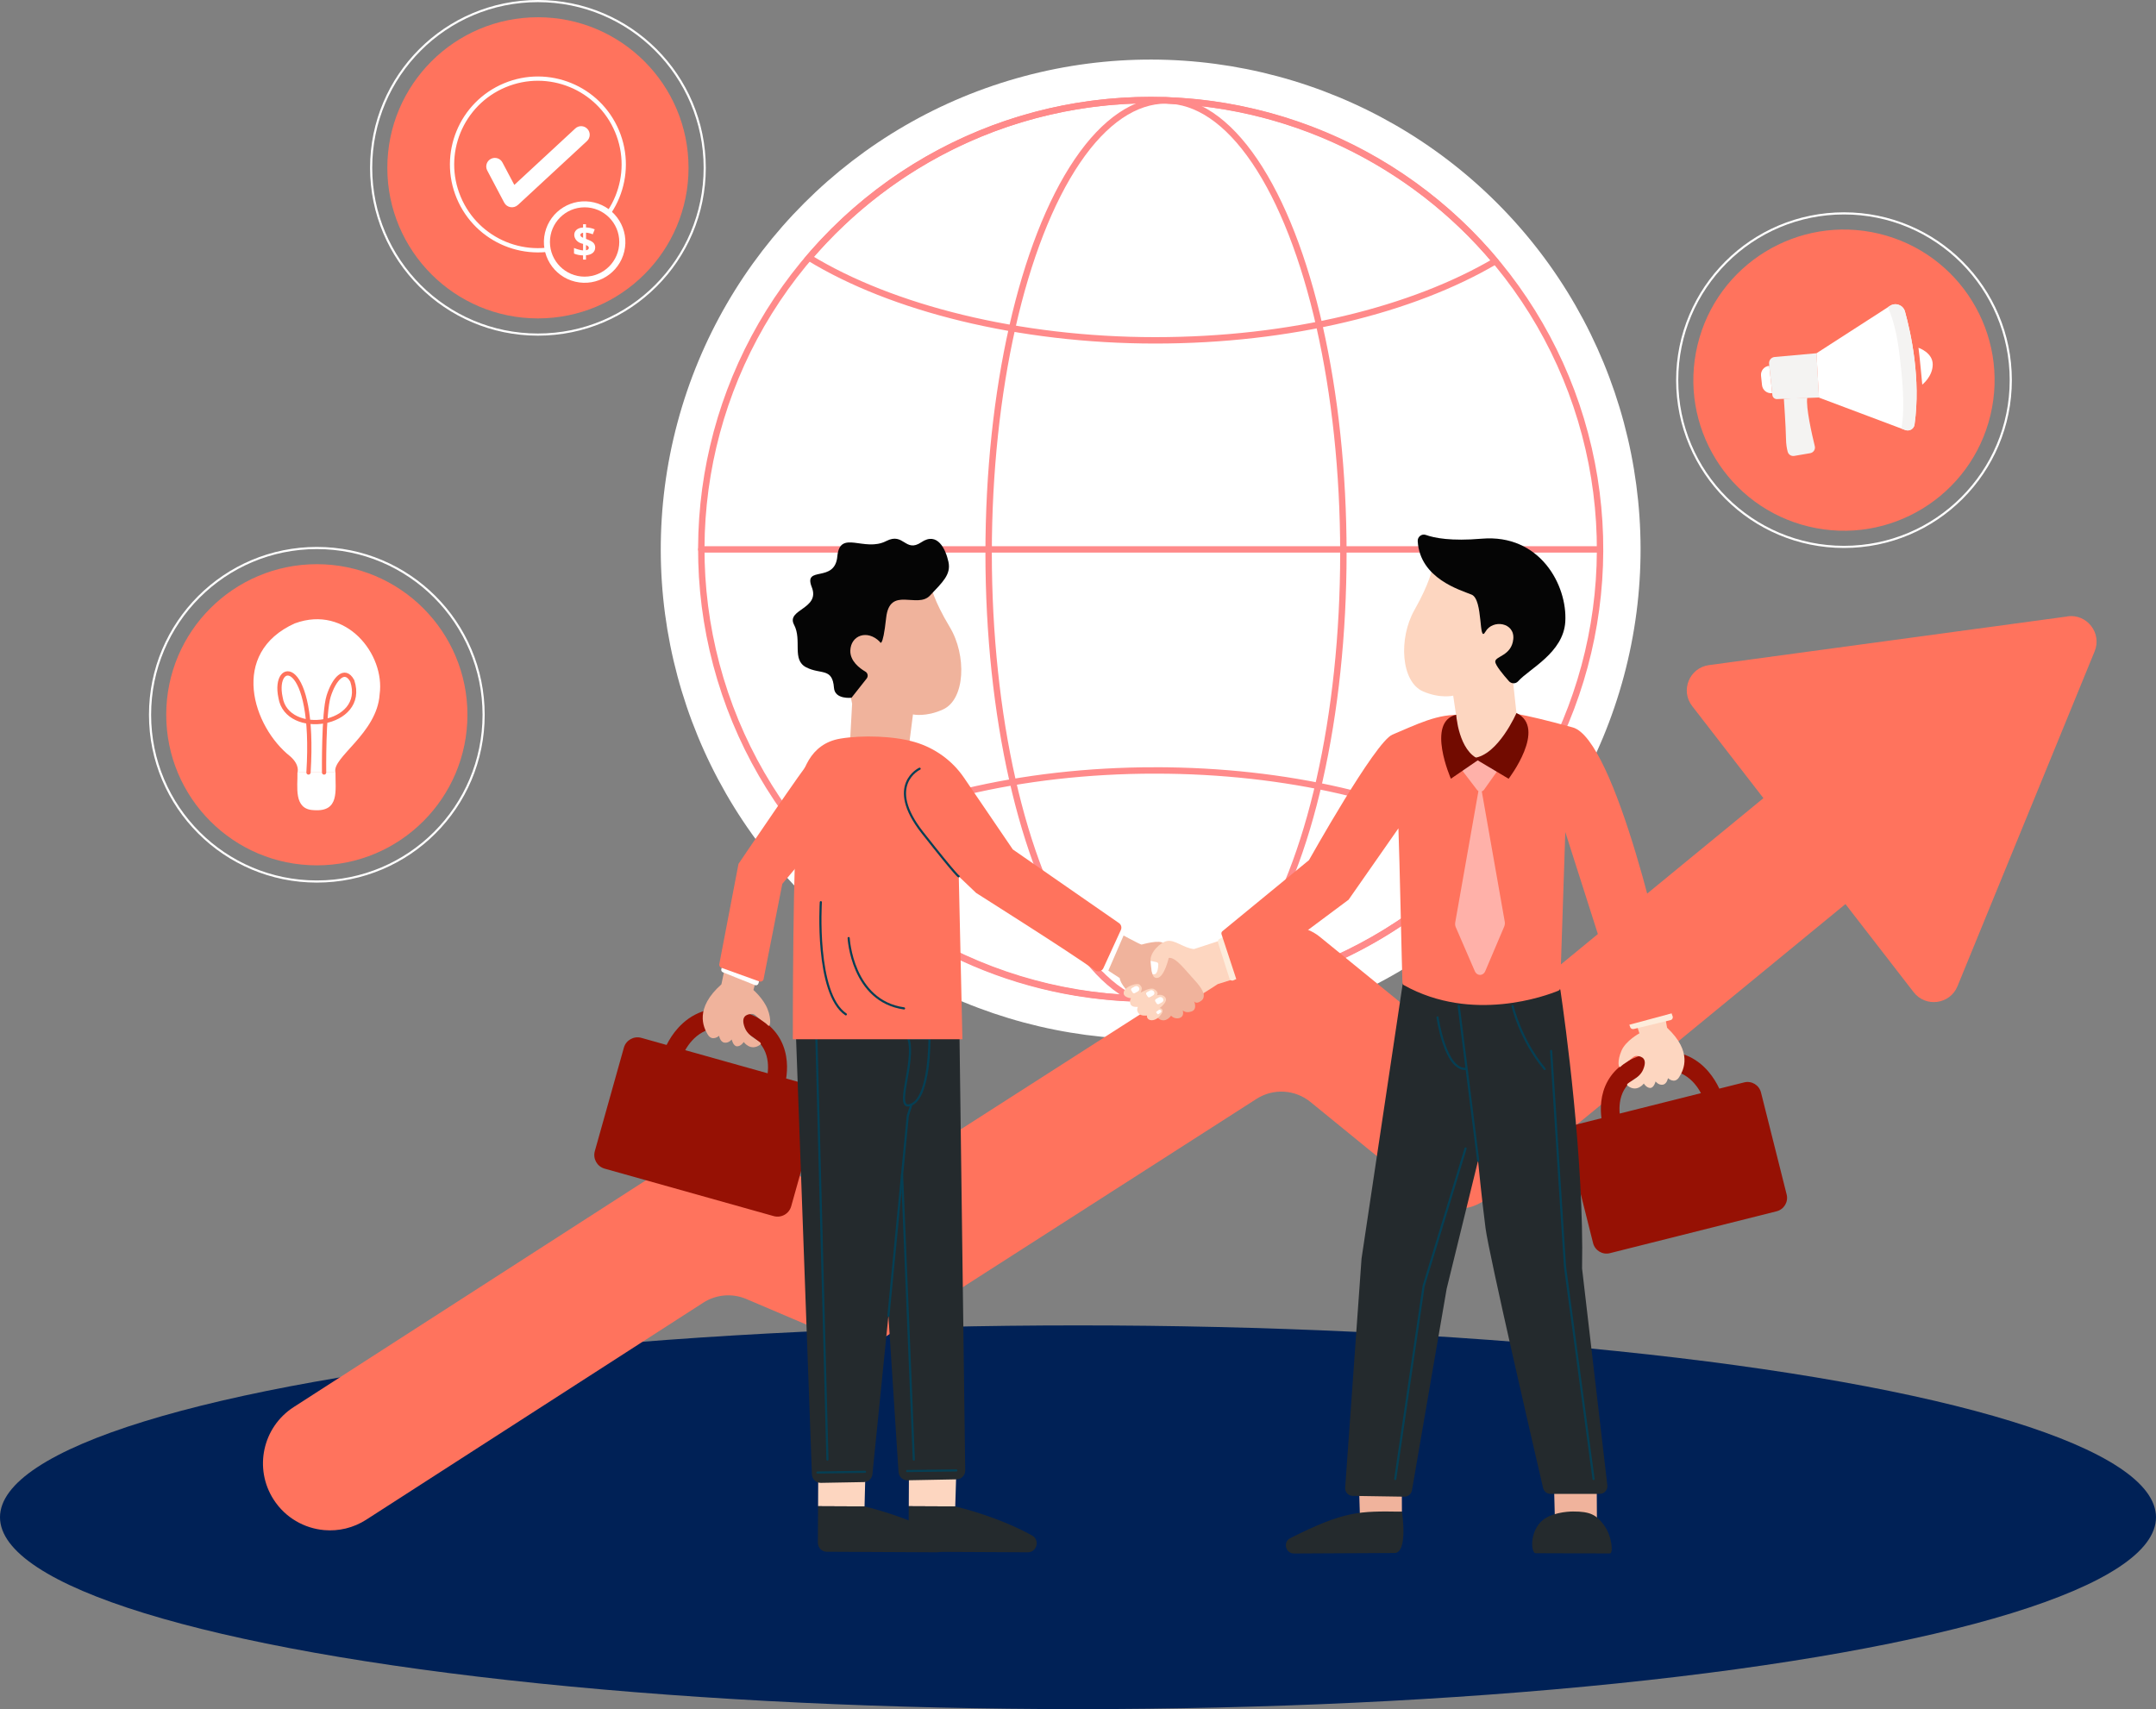 <?xml version="1.0" encoding="UTF-8"?>
<svg id="Layer_2" data-name="Layer 2" xmlns="http://www.w3.org/2000/svg" viewBox="0 0 504.92 400.33">
  <rect x="0" y="0" width="504.92" height="400.33" fill="#808080" stroke="none"/>
  <defs>
    <style>
      .cls-1 {
        fill: #ff735d;
      }

      .cls-2 {
        stroke: #ff8a8a;
        stroke-width: 1.5px;
      }

      .cls-2, .cls-3, .cls-4, .cls-5, .cls-6 {
        fill: none;
        stroke-miterlimit: 10;
      }

      .cls-2, .cls-5, .cls-6 {
        stroke-linecap: round;
      }

      .cls-7 {
        fill: #f0b39c;
      }

      .cls-8 {
        fill: #ff735d;
      }

      .cls-9 {
        fill: #fdecdb;
      }

      .cls-10 {
        fill: #720b00;
      }

      .cls-11 {
        fill: #fff;
      }

      .cls-12 {
        fill: #ffb1a9;
      }

      .cls-3, .cls-4 {
        stroke: #fff;
      }

      .cls-13 {
        fill: #050505;
      }

      .cls-4, .cls-5 {
        stroke-width: .5px;
      }

      .cls-14 {
        fill: #002156;
      }

      .cls-5 {
        stroke: #053f54;
      }

      .cls-15 {
        fill: #f4f3f2;
      }

      .cls-6 {
        stroke: #ff735d;
      }

      .cls-16 {
        fill: #fdd6c0;
      }

      .cls-17 {
        fill: #961104;
      }

      .cls-18 {
        fill: #242a2d;
      }
    </style>
  </defs>
  <g id="Layer_1-2" data-name="Layer 1">
    <g>
      <ellipse class="cls-14" cx="252.46" cy="355.39" rx="252.46" ry="44.94"/>
      <g>
        <g>
          <circle id="Globe_Part" data-name="Globe Part" class="cls-11" cx="269.48" cy="128.69" r="114.73" transform="translate(-12.07 228.24) rotate(-45)"/>
          <circle id="Globe_Part-2" data-name="Globe Part" class="cls-2" cx="269.48" cy="128.69" r="105.24" transform="translate(-25.66 83.15) rotate(-16.76)"/>
          <ellipse id="Globe_Part-3" data-name="Globe Part" class="cls-2" cx="273.07" cy="129.59" rx="41.54" ry="106.07"/>
          <line id="Globe_Part-4" data-name="Globe Part" class="cls-2" x1="374.71" y1="128.69" x2="164.24" y2="128.69"/>
          <path id="Globe_Part-5" data-name="Globe Part" class="cls-2" d="M270.53,180.46c30.96,0,58.79,6.79,78.04,17.6-19.29,21.98-47.56,35.87-79.1,35.87s-59.12-13.54-78.39-35.04c19.29-11.28,47.72-18.43,79.45-18.43Z"/>
          <path id="Globe_Part-6" data-name="Globe Part" class="cls-2" d="M350.18,61.18c-19.3,11.35-47.81,18.54-79.65,18.54s-61.75-7.54-81.05-19.37c19.3-22.57,47.97-36.9,79.99-36.9s61.4,14.67,80.71,37.72Z"/>
        </g>
        <path class="cls-1" d="M484.2,144.39l-41.99,5.7-41.99,5.7c-4.57.62-6.75,5.95-3.93,9.59l16.69,21.57-64.79,53.2c-3.96,3.25-9.67,3.26-13.64.03l-25.46-20.75c-3.61-2.94-8.7-3.23-12.62-.72l-92.01,58.98c-3,1.92-6.76,2.24-10.03.84l-22.68-9.65c-3.29-1.4-7.05-1.08-10.05.86l-92.92,59.84c-7.28,4.69-9.39,14.4-4.69,21.68,2.74,4.25,7.18,6.73,11.85,7.14,3.34.29,6.8-.49,9.83-2.44l78.94-50.84c3-1.93,6.77-2.25,10.05-.86l22.65,9.64c3.28,1.39,7.03,1.08,10.03-.84l86.83-55.67c3.92-2.51,9.01-2.22,12.62.72l27.73,22.6c3.97,3.24,9.68,3.23,13.64-.03l83.93-68.92,15.97,20.64c2.82,3.64,8.53,2.87,10.27-1.4l16.06-39.22,16.06-39.22c1.75-4.26-1.78-8.82-6.35-8.2Z"/>
        <g>
          <g>
            <circle id="Ellipse" class="cls-1" cx="74.2" cy="167.42" r="35.27"/>
            <circle id="Ellipse-2" data-name="Ellipse" class="cls-4" cx="74.2" cy="167.42" r="39.06"/>
            <path id="Lamp_Part" data-name="Lamp Part" class="cls-11" d="M69.09,146c12.02-4.41,21.12,7.3,19.82,16.61-.57,9.18-11.31,14.86-10.34,18.32h-8.9s.63-1.71-1.69-3.76c-8.76-6.9-14.4-24.21,1.11-31.18Z"/>
            <path id="Lamp_Part-2" data-name="Lamp Part" class="cls-11" d="M78.57,180.94c-.05,4.21,1.02,9.29-5.1,8.82-4.81-.16-3.72-5.58-3.81-8.82h8.91Z"/>
            <path class="cls-6" d="M75.9,180.94s-.16-14.01,1.07-17.9c1.23-3.89,3.7-6.89,5.53-3.55,3.51,10.62-15.33,13.28-16.8,3.89-1.94-9.06,8.25-9.83,6.55,17.56"/>
          </g>
          <g>
            <circle id="Ellipse-3" data-name="Ellipse" class="cls-8" cx="125.98" cy="39.31" r="35.27"/>
            <circle id="Ellipse-4" data-name="Ellipse" class="cls-4" cx="125.98" cy="39.31" r="39.06"/>
            <circle class="cls-3" cx="125.98" cy="38.53" r="20.1" transform="translate(-5.11 51.66) rotate(-22.73)"/>
            <path class="cls-11" d="M121.28,48.01c-.99.91-2.57.64-3.2-.55l-3.97-7.52c-.52-.98-.15-2.2.84-2.72.99-.52,2.2-.15,2.72.84l2.78,5.25,14.28-13.22c.81-.76,2.09-.71,2.84.11.76.81.71,2.09-.11,2.84l-16.16,14.96Z"/>
            <circle class="cls-11" cx="136.91" cy="56.68" r="9.54" transform="translate(50.2 176.85) rotate(-76.67)"/>
            <path class="cls-8" d="M145.03,56.68c0,4.48-3.64,8.12-8.12,8.12s-8.12-3.64-8.12-8.12,3.64-8.12,8.12-8.12,8.12,3.64,8.12,8.12Z"/>
            <g id="Money_Part" data-name="Money Part">
              <path id="Money_Part-2" data-name="Money Part" class="cls-11" d="M139.39,57.97c-.01,1.2-.98,1.72-2.16,1.83v1.01h-.68v-.99c-.8-.02-1.51-.16-2.12-.43v-1.31c.26.15,1.66.6,2.12.57v-1.53c-2.62-.47-2.88-3.71,0-3.83v-.76h.68v.74c.75.03,1.44.18,2.05.45l-.46,1.16c-.51-.21-1.04-.34-1.58-.39v1.46c1.18.5,2.1.76,2.16,2ZM135.92,55.04c.02.38.28.47.64.65v-1.16c-.43.06-.64.23-.64.51ZM137.9,58.04c-.02-.37-.33-.47-.67-.65v1.23c.45-.08.67-.27.67-.58Z"/>
            </g>
          </g>
          <g>
            <circle id="Ellipse-5" data-name="Ellipse" class="cls-8" cx="431.85" cy="89.04" r="35.27" transform="translate(244.87 488.37) rotate(-76.56)"/>
            <circle id="Ellipse-6" data-name="Ellipse" class="cls-4" cx="431.85" cy="89.04" r="39.06"/>
            <g>
              <path class="cls-15" d="M417.77,93.39s.46,6.61.5,9.42c.02,1.33.21,2.33.4,3.02.19.66.84,1.07,1.52.96l3.74-.64c.77-.13,1.27-.89,1.08-1.64-.69-2.82-2.11-9.11-1.77-11.37l-5.47.25Z"/>
              <path class="cls-15" d="M414.3,85.19l.78,7.35c.06.55.53.96,1.09.94l9.83-.37-.59-10.37-9.81.88c-.79.07-1.37.78-1.29,1.57Z"/>
              <path class="cls-11" d="M425.4,82.75l17.23-11.11c1.32-.85,3.08-.18,3.5,1.33,1.4,5.05,3.75,15.77,2.24,26.48-.14,1.02-1.21,1.64-2.17,1.28l-20.21-7.6-.59-10.37Z"/>
              <path class="cls-11" d="M414.35,85.69h0c-1.19.09-2.06,1.15-1.93,2.33l.23,2.19c.13,1.18,1.2,2.03,2.38,1.87h0l-.68-6.39Z"/>
              <path class="cls-11" d="M449.29,81.46s3.36,1.1,3.34,3.93c-.02,2.83-2.45,4.7-2.45,4.7,0,0-.64-6.97-.89-8.63Z"/>
              <path class="cls-15" d="M448.37,99.44c1.51-10.71-.85-21.43-2.24-26.48-.42-1.51-2.18-2.18-3.5-1.33l-.5.32c.63,1.4,1.84,4.59,2.52,9.63.87,6.51,1.57,13.74.65,18.79l.9.34c.97.36,2.03-.26,2.17-1.28Z"/>
            </g>
          </g>
        </g>
        <g>
          <g>
            <path class="cls-17" d="M189.81,254.22l-5.7-1.6c.34-2.17.47-5.67-1.27-8.97-1.72-3.26-4.8-5.53-9.15-6.75-7.46-2.09-12.18.92-14.82,3.81-1.26,1.37-2.15,2.84-2.76,4.05l-5.91-1.66c-1.76-.49-3.59.53-4.09,2.29l-6.81,24.25c-.49,1.76.53,3.59,2.29,4.09l39.61,11.12c1.76.49,3.59-.53,4.09-2.29l6.81-24.25c.49-1.76-.53-3.59-2.29-4.09ZM172.49,241.19c3.11.87,5.26,2.39,6.39,4.51,1.06,1.98,1.08,4.18.9,5.7l-19.31-5.42c1.62-2.86,5.16-6.72,12.02-4.79Z"/>
            <path class="cls-7" d="M182.5,208.8l-6.05,23.09s2.33,2.01,3.3,4.45c.97,2.44.66,4.43.09,3.82-.35-.38-.87-.76-1.61-1.26-1-.67-1.46-1.45-2.19-1.41-1.27.07-2.63.62-1.61,3.25.99,2.55,4.5,3.29,3.61,3.95-2.26,1.67-3.86-.62-3.86-.62,0,0-.66,1.03-1.57,1.01-.9-.02-1.25-1.6-1.25-1.6,0,0-.68.89-1.7.74-1.02-.14-1.25-1.6-1.25-1.6,0,0-1.61,1.44-2.66-.3-1.05-1.74-3.11-6.14,3.2-11.76,0,0,5.91-29.42,8.59-30.99,2.68-1.57,4.94,9.23,4.94,9.23Z"/>
            <path id="_Path_" data-name="&amp;lt;Path&amp;gt;" class="cls-11" d="M169.29,227.74l7.52,3.01c.34.14.72-.05.82-.41l.21-.77c.08-.3-.07-.61-.36-.73l-7.49-3.08c-.34-.14-.72.05-.82.4l-.24.84c-.09.3.07.62.36.74Z"/>
            <path class="cls-1" d="M168.96,226.69l8.86,3.19c.4.15.85-.06.99-.47l4.4-22.38,10.87-12.94c.15-.4-1.14-4.95-1.55-5.09l-2.89-10.6c-.4-.15-16.69,23.95-16.69,23.95l-4.47,23.34c-.15.4.06.85.47.99Z"/>
            <path id="_Path_-2" data-name="&amp;lt;Path&amp;gt;" class="cls-7" d="M261.5,218.26s5.6,3.03,5.84,2.99c.23-.04,4.34-1.28,5.19-.23s4.38,4.95,6.61,7.19c2.23,2.24,3.61,5.1,2.24,6.16-1.37,1.06-1.75.09-1.75.09,0,0,.88,1.92-.54,2.44-1.43.52-2.09-.24-2.09-.24,0,0,.38,1.19-.47,1.66-.84.48-1.93.05-2.26-.42,0,0-1.24,1.82-2.82.76s-9.05-6.97-9.21-9.56l-3.16-2.06,2.42-8.77Z"/>
            <path id="_Path_-3" data-name="&amp;lt;Path&amp;gt;" class="cls-11" d="M263.19,219l-3.65,8.41c-.16.36-.59.51-.94.33l-5.11-2.73c-.31-.17-.44-.54-.3-.86l3.82-8.8c.16-.38.63-.52.98-.3l4.93,3.12c.28.18.39.53.26.84Z"/>
            <polygon id="_Path_-4" data-name="&amp;lt;Path&amp;gt;" class="cls-16" points="223.97 344.42 223.71 352.85 212.83 352.8 212.87 344.36 223.97 344.42"/>
            <path id="_Path_-5" data-name="&amp;lt;Path&amp;gt;" class="cls-18" d="M212.83,352.8l10.64.05c.16,0,.31.02.47.06,1.52.36,10.17,2.54,17.78,6.76,1.89,1.05,1.12,3.94-1.05,3.93l-25.8-.13c-1.16,0-2.1-.95-2.09-2.11l.04-8.56Z"/>
            <path class="cls-7" d="M218.03,137.28s.52,3.15,4.41,9.62c3.97,6.61,3.62,16.87-1.56,19.26-4.03,1.86-7.07,1.18-7.07,1.18l-1.89,14.79-13.15-2.84.79-14.47-4.2-20.61,22.66-6.92Z"/>
            <polygon id="_Path_-6" data-name="&amp;lt;Path&amp;gt;" class="cls-16" points="202.7 343.77 202.47 352.85 191.59 352.8 191.63 344.36 202.7 343.77"/>
            <path id="_Path_-7" data-name="&amp;lt;Path&amp;gt;" class="cls-18" d="M191.59,352.8l10.64.05c.16,0,.31.02.47.06,1.52.36,10.17,2.54,17.78,6.76,1.89,1.05,1.12,3.94-1.05,3.93l-25.8-.13c-1.16,0-2.1-.95-2.09-2.11l.04-8.56Z"/>
            <path class="cls-18" d="M224.7,241.98l1.35,102.44c.01,1.14-.89,2.07-2.02,2.09l-11.5.22c-1.1.02-2.03-.83-2.1-1.93l-2.37-36.61-3.74,37.1c-.1,1.04-.97,1.84-2.02,1.86l-10.06.18c-1.13.02-2.06-.86-2.1-1.99l-3.75-103.36c0-.56,38.32,0,38.32,0Z"/>
            <line class="cls-5" x1="223.97" y1="344.42" x2="212.45" y2="344.56"/>
            <line class="cls-5" x1="202.59" y1="344.74" x2="191.44" y2="344.91"/>
            <line class="cls-5" x1="214.01" y1="341.88" x2="211.26" y2="275.13"/>
            <path class="cls-5" d="M217.67,243.29s.15,13.49-4.22,15.44c-4.38,1.95,1.14-10.13-.73-15.52l4.95.08Z"/>
            <polyline class="cls-5" points="213.45 258.73 212.6 261.34 208.06 308.19"/>
            <line class="cls-5" x1="191.14" y1="241.13" x2="193.78" y2="341.88"/>
            <path class="cls-1" d="M186.93,186.42c.61-5.73,2.75-12.25,9.92-13.42,5.1-.84,12.46-.63,17.4.82,4.69,1.38,8.77,4.32,11.52,8.36,4.5,6.62,11.38,16.75,11.42,16.78h0s24.92,17.29,24.92,17.29c.48.37.64,1.02.39,1.58l-4.1,8.94c-.34.75-1.28,1-1.95.51-5.57-4.08-27.82-18.09-27.85-18.13l-4.06-3.87.85,38.15h-39.71s-.09-44.25,1.27-57.01Z"/>
            <path class="cls-13" d="M199.42,163.43l3.55-4.5c.41-.52.27-1.29-.31-1.62-1.4-.82-3.6-2.5-3.52-4.94.12-3.57,4-4.99,6.91-2.04,0,0,.65,1.96,1.48-5.61.83-7.57,7.27-2.06,10.26-5.22s4.97-4.96,4.33-7.9c-.64-2.94-2.56-7.15-6.35-4.59-3.8,2.55-4.07-2.42-8.22-.28-5.17,2.66-10.86-2.81-11.45,3.58-.58,6.39-8.03,2.05-5.99,7.21,2.05,5.16-6.08,5.17-4.15,8.81s-.6,8.21,2.85,9.98c3.45,1.77,6.14,0,6.5,4.8.21,2.8,4.11,2.32,4.11,2.32Z"/>
            <path class="cls-5" d="M215.37,180.06s-8.14,3.77.65,14.95c8.37,10.64,8.5,10.26,8.5,10.26"/>
            <path class="cls-5" d="M198.75,219.72s.77,14.75,12.97,16.48"/>
            <path class="cls-5" d="M192.23,211.32s-1.35,21.41,5.86,26.27"/>
          </g>
          <g>
            <polygon id="_Path_-8" data-name="&amp;lt;Path&amp;gt;" class="cls-7" points="318.22 346.48 318.5 355.71 328.32 354.08 328.29 346.43 318.22 346.48"/>
            <path id="_Path_-9" data-name="&amp;lt;Path&amp;gt;" class="cls-18" d="M328.32,354.08c-10.15-.16-13.48-.17-26.21,6.23-1.72.95-1.01,3.58.95,3.57l23.41-.12c3.39.19,1.86-9.68,1.86-9.68Z"/>
            <polygon id="_Path_-10" data-name="&amp;lt;Path&amp;gt;" class="cls-7" points="363.9 346.43 364.14 355.69 373.99 356.44 373.94 346.96 363.9 346.43"/>
            <path id="_Path_-11" data-name="&amp;lt;Path&amp;gt;" class="cls-18" d="M368.39,354.04c-1.28,0-5.36.27-7.48,2.37-2.73,2.71-2.36,7.4-1.26,7.4l17.36.06c.84.07.56-4.04-1.38-6.66-1.75-2.36-3.2-3.19-7.25-3.17Z"/>
            <path class="cls-17" d="M369.43,263.33l5.62-1.41c-.28-2.13-.31-5.56,1.48-8.74,1.77-3.14,4.84-5.28,9.13-6.36,7.35-1.85,11.89,1.22,14.4,4.13,1.19,1.38,2.03,2.84,2.59,4.04l5.82-1.46c1.74-.44,3.5.62,3.94,2.35l6.01,23.9c.44,1.74-.62,3.5-2.35,3.94l-39.04,9.81c-1.74.44-3.5-.62-3.94-2.35l-6.01-23.9c-.44-1.74.62-3.5,2.35-3.94ZM386.72,251.04c-3.07.77-5.21,2.2-6.37,4.24-1.09,1.91-1.16,4.06-1.03,5.55l19.03-4.78c-1.51-2.85-4.87-6.71-11.63-5.01Z"/>
            <path class="cls-18" d="M365.44,231.92c1.05,7.13,5.57,39.62,5.07,65.06,0,.08,0,.15.01.23l5.91,50.7c.12,1.06-.71,2-1.78,2h-11.53c-.83,0-1.55-.57-1.74-1.38-2-8.61-12.67-54.7-13.47-60.81-.88-6.75-1.76-15.84-1.76-15.84l-7.32,29.86s-.02.08-.03.12l-8.13,47.22c-.15.87-.91,1.5-1.79,1.49l-12.09-.19c-1.03-.02-1.83-.89-1.76-1.92l3.83-53.63s0-.09.02-.14l9.72-64.9c.14-.92.96-1.58,1.88-1.52l33.3,2.15c.84.05,1.53.68,1.65,1.52Z"/>
            <line class="cls-5" x1="346.18" y1="271.86" x2="341.62" y2="235.66"/>
            <polyline class="cls-5" points="343.23 269 333.41 301.2 326.75 346.43"/>
            <polyline class="cls-5" points="363.26 246.15 366.52 296.75 373.2 346.43"/>
            <path class="cls-5" d="M336.66,238.31s1.74,12.24,6.57,12.07"/>
            <path class="cls-5" d="M354.23,235.66s1.84,7.93,7.53,14.73"/>
            <path class="cls-16" d="M376.66,219.89l7.28,22.15s-3.18,1.7-4.2,4.06c-1.02,2.36-.76,4.32-.19,3.73.35-.36.87-.72,1.6-1.19.99-.63,1.47-1.38,2.18-1.32,1.24.1,2.55.68,1.48,3.22-1.03,2.47-4.49,3.1-3.63,3.77,2.17,1.7,3.79-.51,3.79-.51,0,0,.62,1.02,1.5,1.03.88,0,1.26-1.53,1.26-1.53,0,0,.64.89,1.64.77,1.01-.11,1.26-1.53,1.26-1.53,0,0,1.54,1.45,2.61-.23,1.07-1.68,3.21-5.92-2.82-11.58,0,0-4.99-28.94-7.57-30.55-2.58-1.61-6.22,9.7-6.22,9.7Z"/>
            <path id="_Path_-12" data-name="&amp;lt;Path&amp;gt;" class="cls-16" d="M281.81,232.68s-.04-.96-2.12-3.18c-2.08-2.22-4.32-5.37-5.98-5.13,0,0-.98,4.29-2.54,4.66-1.56.37-1.51-2.05-1.71-3.96s2.23-4.36,3.88-4.66c1.85-.33,3.84,1.65,6.28,1.89l7.88-2.57,2.29,9.34-4.61,1.44s-1.33.89-3.38,2.17"/>
            <path id="_Path_-13" data-name="&amp;lt;Path&amp;gt;" class="cls-9" d="M285.24,220.73l2.7,8.49c.12.38.55.58.92.41l.8-.36c.31-.14.47-.49.37-.81l-2.62-8.52c-.12-.39-.55-.58-.91-.42l-.88.38c-.32.14-.48.49-.37.82Z"/>
            <path id="_Path_-14" data-name="&amp;lt;Path&amp;gt;" class="cls-11" d="M270.86,225.37l-1.39-.31c.11,1.04.14,2.24.41,3.05,1.17.58,1.36-1.36,1.39-2.24,0-.24-.17-.45-.41-.5Z"/>
            <path id="_Path_-15" data-name="&amp;lt;Path&amp;gt;" class="cls-16" d="M267.13,232.52s2.17-1.35,3.1-.86c.93.49.98,1.11.74,1.46,0,0,1.26-.45,1.96.55s-1.35,2.44-1.35,2.44c0,0,1.5.21.08,1.83-1.42,1.62-3.2,1.12-3.04-.07,0,0-1.49.21-2.03-.59-.54-.8-.09-1.44-.09-1.44,0,0-1.46.21-1.76-.68-.3-.89.15-1.34.15-1.34,0,0-2.03-.16-1.7-1.5.33-1.34,3.25-2.2,3.72-1.67.47.53.7.74.22,1.86Z"/>
            <path id="_Path_-16" data-name="&amp;lt;Path&amp;gt;" class="cls-11" d="M265.25,232.47l-.31-.48c-.12-.19-.06-.43.14-.55l.68-.38c.33-.19.77-.08.97.24h0c.2.32.1.73-.24.91l-.71.39c-.19.11-.43.05-.55-.13Z"/>
            <path id="_Path_-17" data-name="&amp;lt;Path&amp;gt;" class="cls-11" d="M268.78,233.43l-.31-.48c-.12-.19-.06-.43.14-.55l.68-.38c.33-.19.77-.08.97.24h0c.2.32.1.73-.24.91l-.71.39c-.19.11-.43.05-.55-.13Z"/>
            <path id="_Path_-18" data-name="&amp;lt;Path&amp;gt;" class="cls-11" d="M270.88,235.04l-.31-.48c-.12-.19-.06-.43.14-.55l.68-.38c.33-.19.77-.08.97.24h0c.2.32.1.73-.24.91l-.7.39c-.19.11-.43.05-.55-.13Z"/>
            <path id="_Path_-19" data-name="&amp;lt;Path&amp;gt;" class="cls-11" d="M271.1,237.55l-.32-.38c-.05-.06-.04-.14.02-.18l.54-.4c.17-.12.41-.1.54.06h0c.13.16.11.39-.06.51l-.55.41c-.05.04-.12.03-.16-.02Z"/>
            <path id="_Path_-20" data-name="&amp;lt;Path&amp;gt;" class="cls-9" d="M382.58,241.03l8.66-2.09c.39-.09.61-.51.48-.89l-.3-.82c-.12-.32-.45-.5-.79-.43l-8.68,2c-.39.09-.62.5-.49.88l.32.91c.12.33.46.51.79.43Z"/>
            <path class="cls-1" d="M365,232.04c-2.79,1.15-20.21,7.67-36.23-1.29-.2-.11-.33-.31-.33-.54-.13-3.24-.67-29.48-.94-36.19l-11.67,16.72s-25.31,18.87-25.31,18.87c-.36.27-.87.1-1.01-.32l-3.44-10.46c-.08-.26,0-.54.2-.71l20.28-16.65c.05-.04,15.48-27.7,19.53-29.39,5.33-2.22,10.97-5.16,16.35-4.53,11.35,1.34.83-4.03,25.88,2.83,9.91,2.71,21.69,53.96,23.57,66.28.05.33-.16.64-.48.72l-9.76,2.63c-.34.09-.69-.1-.79-.43l-14.27-44.69-1.21,36.57c0,.26-.16.48-.4.58Z"/>
            <path class="cls-16" d="M335.38,133.24s-.44,3.13-4.13,9.65c-3.77,6.66-3.16,16.83,2.04,19.07,4.05,1.74,7.04.98,7.04.98l1.6,10.89,13.46-4.53-1-9.23,3.64-20.55-22.66-6.28Z"/>
            <path class="cls-13" d="M332.02,126.75c-.06-1.02.95-1.8,1.91-1.45,2,.72,5.91,1.49,13.07.88,13.67-1.16,20.09,10.93,19.58,19.44-.44,7.29-8.45,11.03-11.06,13.97-.56.63-1.57.6-2.13-.03-1.33-1.5-3.19-3.73-3.21-4.57-.04-1.32,3.82-1.34,4.22-5.28s-4.85-4.71-6.52-1.74c-1.67,2.97-.45-7.54-3.24-8.69-2.57-1.06-12.11-3.74-12.62-12.52Z"/>
            <path class="cls-16" d="M355.38,168.35s1.04,8.54-7.58,9.31c-8.62.77-6.32-8.59-6.32-8.59l13.89-.72Z"/>
            <path class="cls-12" d="M351.72,179.1l-4.17,5.88c-.4.56-1.22.57-1.64.03l-5.2-6.8s6.82-1.57,11.02.9Z"/>
            <path class="cls-12" d="M346.63,183.13l5.77,32.75c.07.39.02.8-.13,1.16l-4.42,10.4c-.52,1.22-1.94,1.23-2.47.01l-4.44-10.25c-.16-.36-.2-.77-.13-1.17l5.81-32.91Z"/>
            <path class="cls-10" d="M355.15,167s-4.3,9.94-10.02,10.54l8.18,4.87s9.09-11.86,1.83-15.41Z"/>
            <path class="cls-10" d="M341.02,167.42s.6,8.55,5.41,10.43l-6.64,4.55s-5.85-13.27,1.23-14.99Z"/>
          </g>
        </g>
      </g>
    </g>
  </g>
</svg>